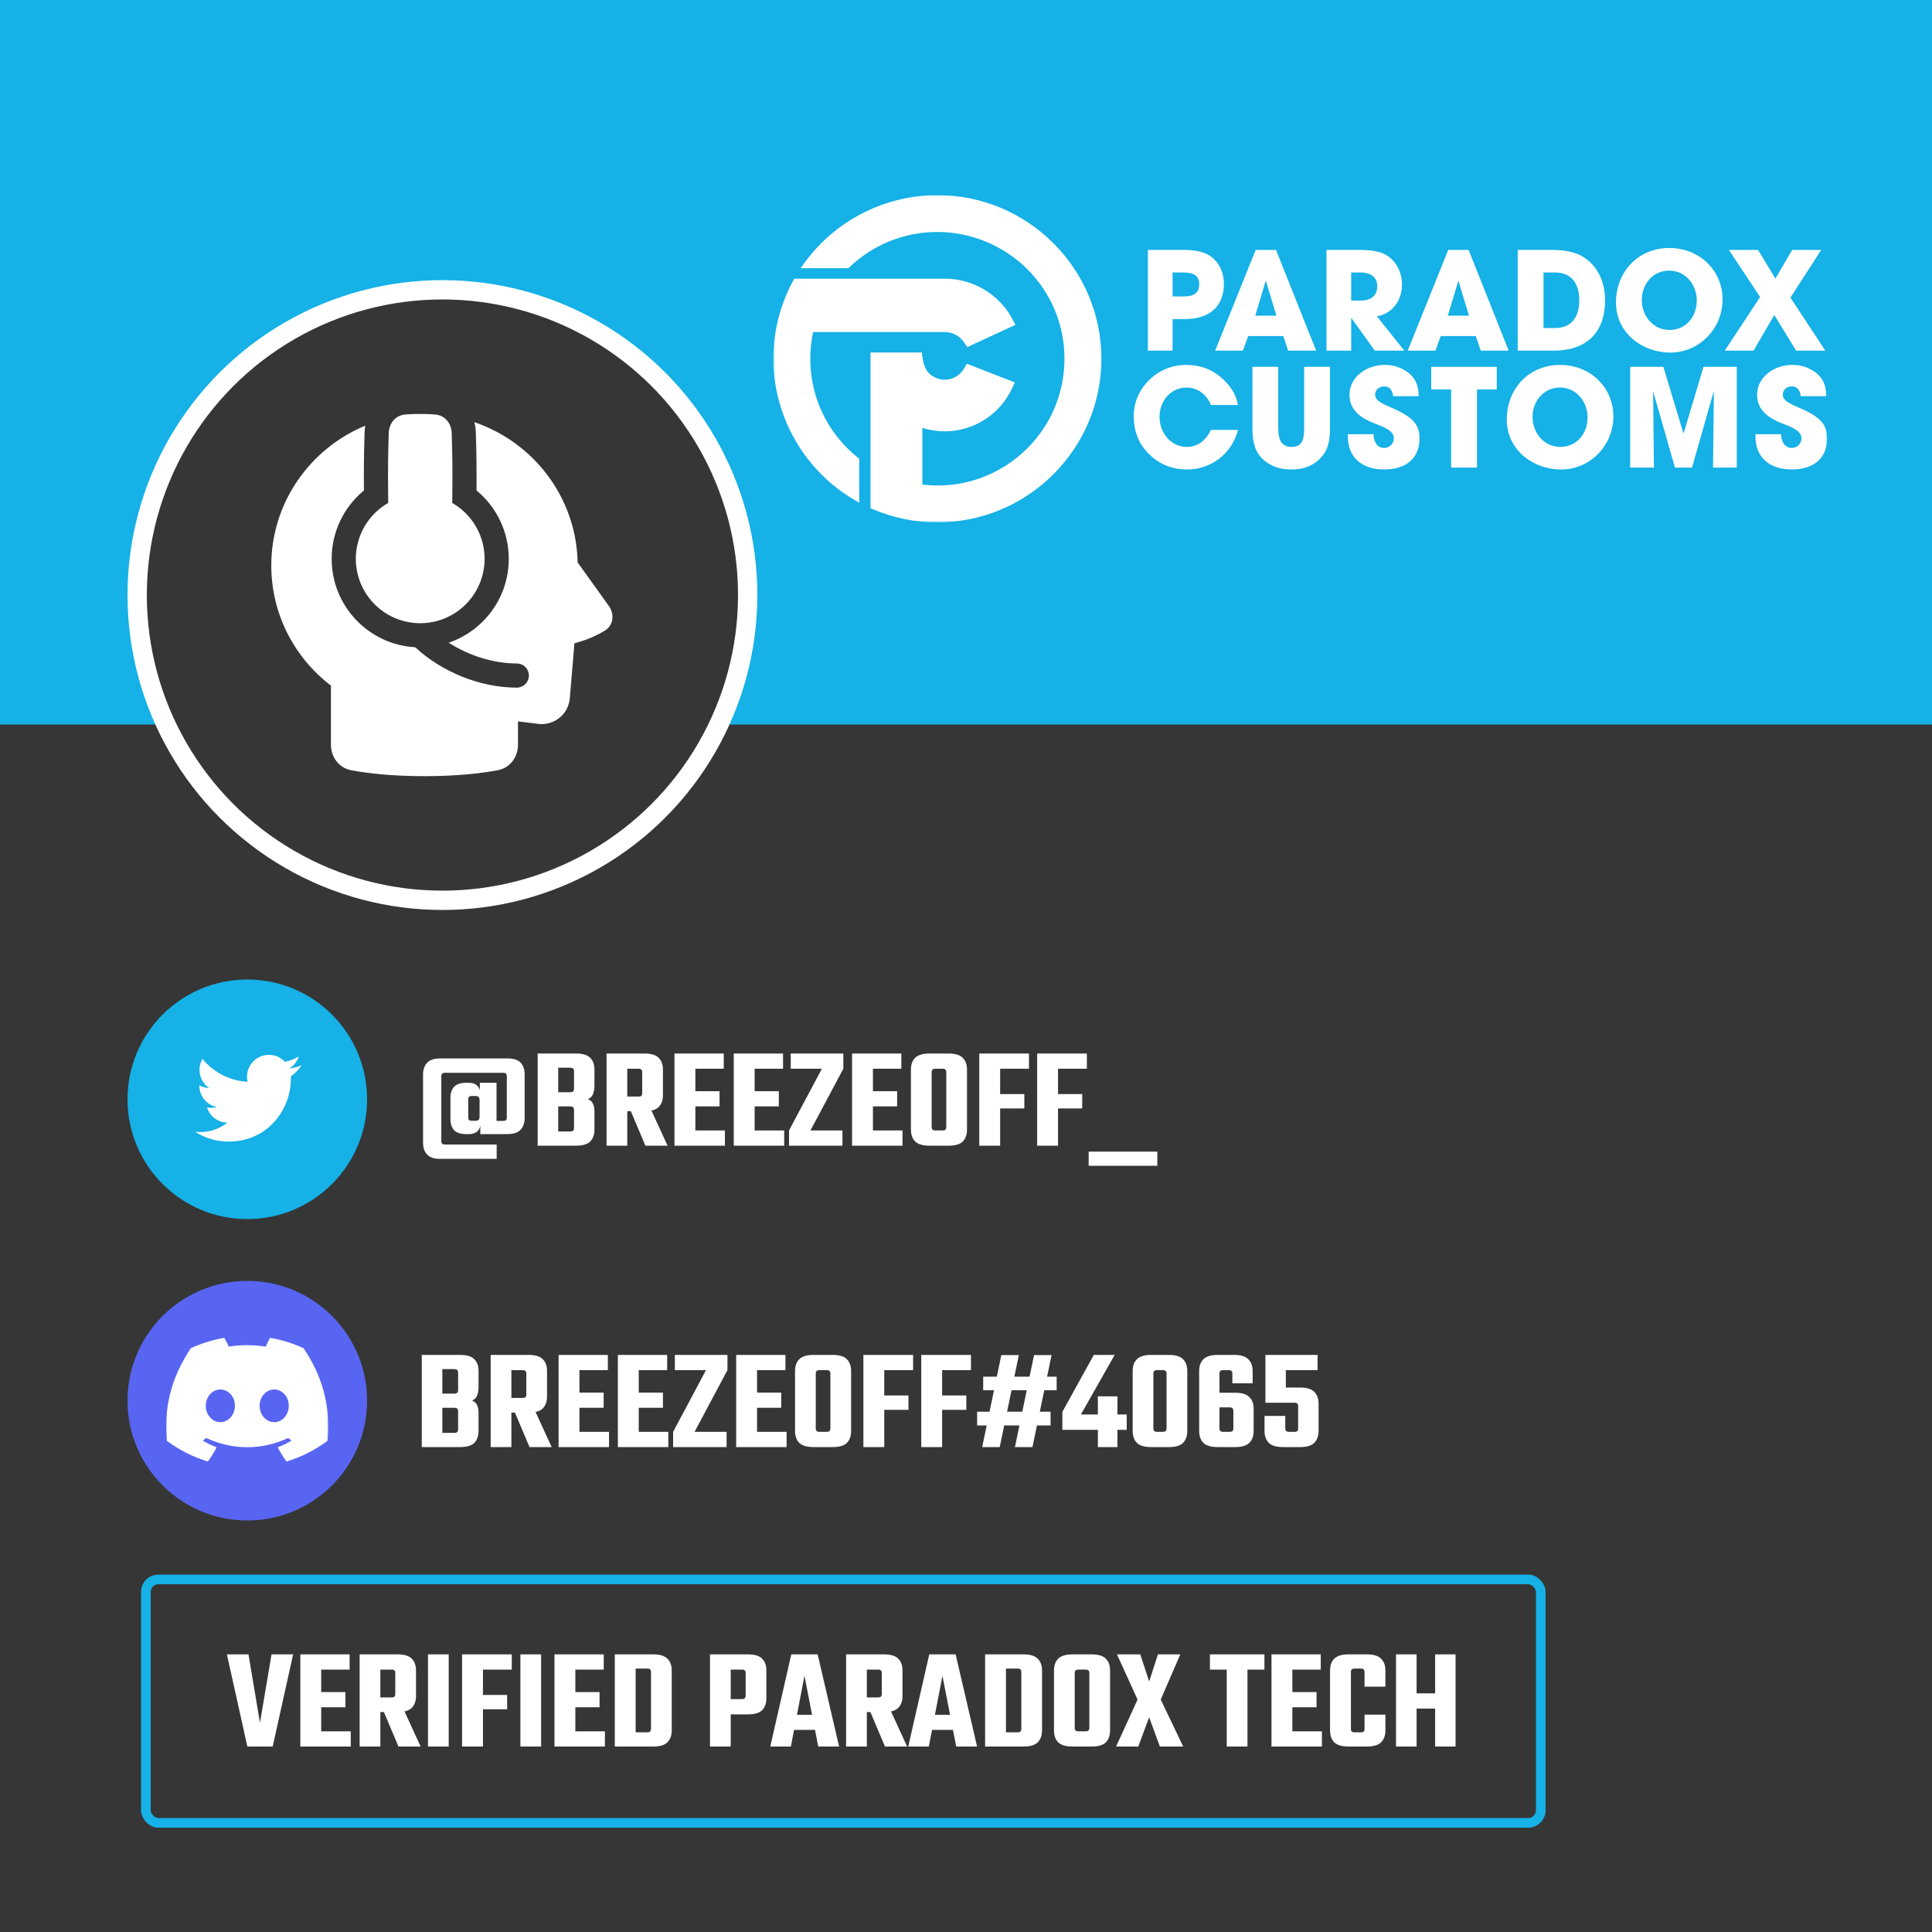 <?xml version="1.0"?>
<svg xmlns="http://www.w3.org/2000/svg" width="1000" height="1000" viewBox="0 0 1000 1000" fill="none">
<rect width="1000" height="1000" fill="#363636"/>
<rect width="1000" height="375" fill="#15B1E7"/>
<mask id="mask0_242_49" style="mask-type:luminance" maskUnits="userSpaceOnUse" x="400" y="101" width="546" height="170">
<path d="M945.72 101H400.28V270.37H945.72V101Z" fill="white"/>
</mask>
<g mask="url(#mask0_242_49)">
<path d="M444.741 237.449V260.21L442.437 258.864C416.431 243.721 400.28 215.679 400.28 185.685C400.28 171.534 403.847 157.533 410.601 145.192L411.113 144.256H489.013C498.844 144.256 508.281 147.868 515.579 154.432C518.996 157.501 521.821 161.09 523.975 165.096L525.6 168.119L500.628 179.68L499.097 177.327C498.529 176.453 497.842 175.65 497.053 174.95C494.844 172.967 491.996 171.873 489.021 171.873H420.858C419.895 176.39 419.406 181.034 419.406 185.693C419.406 203.22 426.247 219.693 438.674 232.089C440.481 233.891 442.43 235.623 444.465 237.228L444.749 237.456L444.741 237.449ZM485.179 101C458.076 101 432.378 114.081 416.439 135.992L414.372 138.833H439.132L439.652 138.337C451.945 126.555 468.12 120.07 485.186 120.07C502.253 120.07 519.272 126.894 531.699 139.289C544.126 151.685 550.967 168.166 550.967 185.685C550.967 203.205 544.126 219.685 531.699 232.081C517.449 246.295 497.669 253.229 477.407 250.836V221.487C481.131 222.652 485.021 223.25 488.974 223.25C499.87 223.25 510.293 218.607 517.568 210.508C520.116 207.675 522.215 204.487 523.817 201.048L525.261 197.931L500.422 188.267L499.034 190.683C498.631 191.383 498.142 192.052 497.598 192.666C495.373 195.145 492.303 196.515 488.974 196.515C485.881 196.515 482.977 195.319 480.792 193.131C478.851 191.202 477.817 187.7 477.517 185.292L477.162 182.458H450.588V241.887H450.58V263.043L451.661 263.507C462.273 268.064 473.556 270.37 485.179 270.37C531.991 270.37 570.077 232.38 570.077 185.685C570.077 138.99 531.991 101 485.179 101Z" fill="white"/>
<path d="M594.134 181.498V129.349H611.792C617.37 129.278 621.536 130.057 624.298 131.325C629.947 133.93 633.482 139.919 633.482 146.971C633.482 156.628 628.117 165.151 613.141 165.151H606.924V181.498H594.134ZM612.636 153.448C618.009 153.448 620.692 151.614 620.692 147.175C620.692 142.737 618.08 141.044 612.147 141.044H606.924V153.448H612.644H612.636Z" fill="white"/>
<path d="M666.755 181.498L664.214 173.958H646.059L643.305 181.498H628.961L649.941 129.357H660.466L681.233 181.498H666.755ZM655.306 145.625L655.093 145.554L649.72 163.381H660.672L655.306 145.625Z" fill="white"/>
<path d="M711.603 181.498L699.523 164.656H699.381V181.498H686.591V129.349H703.689C709.125 129.349 713.299 130.057 716.053 131.254C721.702 133.788 725.663 139.919 725.663 147.317C725.663 155.557 720.716 162.326 712.668 163.735L726.87 181.49H711.611L711.603 181.498ZM704.328 155.565C709.622 155.565 712.873 153.102 712.873 148.096C712.873 143.587 709.48 141.052 704.462 141.052H699.373V155.565H704.32H704.328Z" fill="white"/>
<path d="M766.424 181.498L763.883 173.958H745.728L742.974 181.498H728.63L749.61 129.357H760.135L780.902 181.498H766.424ZM754.975 145.625L754.762 145.554L749.389 163.381H760.34L754.975 145.625Z" fill="white"/>
<path d="M785.566 181.498V129.349H803.366C809.867 129.349 815.02 130.475 818.696 132.521C826.113 136.747 830.776 144.783 830.776 155.424C830.776 172.62 820.606 181.498 804.281 181.498H785.558H785.566ZM804.92 169.795C812.621 169.795 817.426 165.002 817.426 155.487C817.426 145.971 812.692 141.044 804.991 141.044H798.916V169.795H804.92Z" fill="white"/>
<path d="M836.426 156.62C836.426 140.486 848.08 128.365 863.978 128.365C879.877 128.365 891.602 140.131 891.602 155.069C891.602 170.007 879.593 182.482 864.617 182.482C849.642 182.482 836.434 172.054 836.434 156.62H836.426ZM878.244 155.494C878.244 147.317 872.381 140.061 863.978 140.061C855.575 140.061 849.776 147.034 849.776 155.282C849.776 163.53 855.638 170.787 864.183 170.787C872.728 170.787 878.244 163.813 878.244 155.494Z" fill="white"/>
<path d="M929.671 181.498L918.373 163.034L907.634 181.498H892.729L911.027 153.732L894.852 129.349H909.97L918.941 144.216L927.628 129.349H942.674L926.705 154.015L944.789 181.498H929.671Z" fill="white"/>
<path d="M626.807 209.674C624.55 203.968 619.603 200.584 614.159 200.584C605.819 200.584 600.17 207.699 600.17 215.805C600.17 223.912 605.961 231.31 614.23 231.31C619.524 231.31 624.045 228.351 626.807 222.503H640.796C637.545 235.048 626.736 243.005 614.372 243.005C607.097 243.005 600.241 240.471 594.875 235.182C589.226 229.688 586.819 223.062 586.819 215.168C586.819 201.355 598.757 188.881 613.733 188.881C620.936 188.881 626.728 190.856 631.959 195.295C636.906 199.521 639.873 204.314 640.788 209.666H626.799L626.807 209.674Z" fill="white"/>
<path d="M675.04 189.872H688.39V221.794C688.39 227.217 687.538 231.31 685.779 234.127C682.315 239.692 676.452 243.005 668.538 243.005C664.159 243.005 660.412 242.163 657.374 240.4C651.227 236.803 648.261 231.947 648.261 221.865V189.872H661.611V221.653C661.611 228.138 663.662 231.31 668.389 231.31C673.115 231.31 675.032 229.051 675.032 221.724V189.872H675.04Z" fill="white"/>
<path d="M721.111 205.094C720.543 201.355 718.988 200.017 716.377 200.017C713.907 200.017 711.785 201.78 711.785 204.102C711.785 207.203 714.609 208.612 720.33 211.075C731.841 216.01 734.745 220.165 734.745 226.997C734.745 237.071 727.825 242.989 716.519 242.989C705.212 242.989 697.653 237.071 697.653 225.863V224.738H710.932C711.004 229.035 713.118 231.853 716.44 231.853C719.193 231.853 721.458 229.665 721.458 226.847C721.458 222.692 715.667 220.858 710.932 218.953C702.387 215.498 698.498 210.988 698.498 204.228C698.498 195.35 707.114 188.865 716.724 188.865C720.188 188.865 723.225 189.636 725.979 191.053C731.557 193.941 734.24 198.097 734.311 205.078H721.103L721.111 205.094Z" fill="white"/>
<path d="M751.117 242.021V201.575H740.805V189.88H774.717V201.575H764.475V242.021H751.125H751.117Z" fill="white"/>
<path d="M779.9 217.143C779.9 201.009 791.554 188.888 807.453 188.888C823.352 188.888 835.076 200.655 835.076 215.593C835.076 230.531 823.068 243.005 808.092 243.005C793.116 243.005 779.908 232.577 779.908 217.143H779.9ZM821.718 216.018C821.718 207.84 815.856 200.584 807.453 200.584C799.05 200.584 793.251 207.557 793.251 215.805C793.251 224.053 799.113 231.31 807.658 231.31C816.203 231.31 821.718 224.337 821.718 216.018Z" fill="white"/>
<path d="M886.662 242.021L887.088 202.984L886.946 202.843L875.782 242.021H866.953L855.646 202.488L856.072 242.021H843.779V189.88H860.948L871.332 224.195H871.474L881.715 189.88H898.955V242.021H886.662Z" fill="white"/>
<path d="M932.085 205.094C931.517 201.355 929.963 200.017 927.351 200.017C924.882 200.017 922.759 201.78 922.759 204.102C922.759 207.203 925.584 208.612 931.304 211.075C942.816 216.01 945.72 220.165 945.72 226.997C945.72 237.071 938.8 242.989 927.493 242.989C916.187 242.989 908.628 237.071 908.628 225.863V224.738H921.907C921.978 229.035 924.093 231.853 927.414 231.853C930.168 231.853 932.433 229.665 932.433 226.847C932.433 222.692 926.641 220.858 921.907 218.953C913.362 215.498 909.472 210.988 909.472 204.228C909.472 195.35 918.088 188.865 927.698 188.865C931.162 188.865 934.2 189.636 936.954 191.053C942.532 193.941 945.215 198.097 945.294 205.078H932.085V205.094Z" fill="white"/>
</g>
<circle cx="229" cy="308" r="158" fill="#363636" stroke="white" stroke-width="10"/>
<g clip-path="url(#clip0_242_49)">
<path fill-rule="evenodd" clip-rule="evenodd" d="M184.167 289.25C184.166 283.379 185.715 277.612 188.659 272.532C191.602 267.452 195.835 263.239 200.929 260.321C200.871 256.657 200.839 252.411 200.834 247.583C200.834 236.954 201.017 229.229 201.209 224.062C201.388 219.062 204.767 214.95 209.75 214.542C211.875 214.371 214.45 214.25 217.5 214.25C220.55 214.25 223.125 214.371 225.25 214.542C230.234 214.95 233.613 219.062 233.792 224.062C233.984 229.229 234.167 236.954 234.167 247.583C234.164 252.411 234.132 256.657 234.071 260.321C239.152 263.232 243.376 267.43 246.319 272.492C249.262 277.555 250.819 283.303 250.834 289.159C250.848 295.015 249.32 300.771 246.404 305.848C243.487 310.926 239.284 315.145 234.218 318.082C229.152 321.018 223.401 322.569 217.546 322.577C211.69 322.585 205.936 321.05 200.862 318.127C195.788 315.204 191.573 310.996 188.643 305.927C185.712 300.858 184.168 295.106 184.167 289.25ZM246.646 253.875C246.66 251.903 246.667 249.806 246.667 247.583C246.667 236.812 246.484 228.933 246.288 223.604C246.223 221.881 245.967 220.171 245.525 218.504C276.142 228.937 298.288 257.4 298.98 291.1L315.146 313.642C318.034 317.671 317.73 323.558 313.042 326.429C309.488 328.596 304.296 331.125 297.33 332.971L294.93 361.429C294.765 363.385 294.207 365.288 293.289 367.023C292.372 368.758 291.113 370.291 289.589 371.528C288.065 372.765 286.307 373.682 284.42 374.223C282.534 374.765 280.557 374.92 278.609 374.679L268.109 373.379V385.533C268.109 391.813 264.021 397.492 257.613 398.679C249.9 400.117 237.263 401.75 219.704 401.75C202.146 401.75 189.513 400.117 181.796 398.679C175.392 397.487 171.296 391.813 171.296 385.533V354.875C152.529 340.533 140.417 318.029 140.417 292.721C140.417 260.121 160.5 232.179 189.071 220.325C188.877 221.408 188.757 222.501 188.713 223.604C188.517 228.933 188.334 236.812 188.334 247.583C188.334 249.806 188.341 251.903 188.354 253.875C183.131 258.171 178.925 263.572 176.04 269.689C173.154 275.806 171.661 282.487 171.667 289.25C171.667 313.692 190.8 333.667 214.905 335.012C228.521 347.654 248.334 355.917 267.5 355.917C269.158 355.917 270.748 355.258 271.92 354.086C273.092 352.914 273.75 351.324 273.75 349.667C273.75 348.009 273.092 346.419 271.92 345.247C270.748 344.075 269.158 343.417 267.5 343.417C255.325 343.417 242.63 339.321 232.242 332.662C250.325 326.525 263.334 309.404 263.334 289.25C263.34 282.487 261.846 275.806 258.961 269.689C256.075 263.572 251.87 258.171 246.646 253.875Z" fill="white"/>
</g>
<g clip-path="url(#clip1_242_49)">
<circle cx="128" cy="569" r="62" fill="#15B1E7"/>
<path d="M156.161 551.318C154.093 552.232 151.9 552.833 149.655 553.1C152.019 551.683 153.788 549.456 154.633 546.833C152.412 548.155 149.977 549.081 147.442 549.582C145.738 547.758 143.478 546.549 141.015 546.142C138.552 545.734 136.024 546.152 133.823 547.33C131.622 548.508 129.872 550.38 128.845 552.656C127.817 554.931 127.571 557.482 128.143 559.912C123.639 559.687 119.232 558.517 115.209 556.478C111.187 554.439 107.638 551.577 104.794 548.077C103.788 549.806 103.259 551.771 103.261 553.772C103.261 557.699 105.263 561.169 108.299 563.2C106.501 563.14 104.743 562.654 103.169 561.783V561.922C103.169 564.537 104.074 567.073 105.73 569.098C107.386 571.123 109.692 572.512 112.256 573.031C110.587 573.484 108.836 573.551 107.137 573.226C107.86 575.478 109.269 577.447 111.167 578.858C113.065 580.269 115.357 581.05 117.721 581.094C115.371 582.939 112.68 584.302 109.803 585.107C106.925 585.912 103.918 586.142 100.951 585.785C106.129 589.114 112.156 590.882 118.312 590.876C139.15 590.876 150.541 573.616 150.541 558.647C150.541 558.158 150.53 557.669 150.508 557.182C152.725 555.579 154.638 553.595 156.158 551.321" fill="white"/>
</g>
<path d="M233.15 568.175C233.15 565.775 233.775 563.9 235.025 562.55C236.325 561.15 238.4 560.45 241.25 560.45H242.75C244.3 560.45 245.525 560.8 246.425 561.5C247.375 562.15 248.025 563.075 248.375 564.275V560.45H257V580.175H260.3C261.05 580.175 261.575 580.05 261.875 579.8C262.175 579.5 262.325 579 262.325 578.3V557.15C262.325 556.45 262.175 555.975 261.875 555.725C261.575 555.425 261.05 555.275 260.3 555.275H230.45C229.7 555.275 229.175 555.425 228.875 555.725C228.575 555.975 228.425 556.45 228.425 557.15V590.6C228.425 591.25 228.575 591.725 228.875 592.025C229.175 592.275 229.7 592.4 230.45 592.4H257.075V599.825H227.75C224.7 599.825 222.475 599.075 221.075 597.575C219.675 596.125 218.975 594.125 218.975 591.575V556.175C218.975 553.575 219.675 551.55 221.075 550.1C222.475 548.6 224.7 547.85 227.75 547.85H262.85C265.95 547.85 268.175 548.6 269.525 550.1C270.875 551.55 271.55 553.575 271.55 556.175V578.675C271.55 581.225 270.85 583.25 269.45 584.75C268.05 586.25 265.825 587 262.775 587H248.6V582.65C248.35 584.05 247.725 585.125 246.725 585.875C245.725 586.625 244.4 587 242.75 587H241.25C238.4 587 236.325 586.325 235.025 584.975C233.775 583.575 233.15 581.675 233.15 579.275V568.175ZM242.375 569.075V578.375C242.375 579.025 242.5 579.475 242.75 579.725C243.05 579.975 243.525 580.1 244.175 580.1H246.2C246.9 580.1 247.4 579.95 247.7 579.65C248.05 579.3 248.225 578.725 248.225 577.925V569.525C248.225 568.725 248.05 568.15 247.7 567.8C247.4 567.45 246.9 567.275 246.2 567.275H244.175C243.525 567.275 243.05 567.4 242.75 567.65C242.5 567.9 242.375 568.375 242.375 569.075ZM278.285 545.3H298.16C301.61 545.3 304.06 546.05 305.51 547.55C306.96 549 307.685 551.025 307.685 553.625V561.95C307.685 563.6 307.435 565.05 306.935 566.3C306.485 567.5 305.61 568.375 304.31 568.925C305.61 569.425 306.485 570.225 306.935 571.325C307.435 572.375 307.685 573.725 307.685 575.375V584.675C307.685 587.275 306.96 589.325 305.51 590.825C304.06 592.275 301.61 593 298.16 593H278.285V545.3ZM297.11 583.775V574.55C297.11 573.85 296.96 573.375 296.66 573.125C296.36 572.825 295.835 572.675 295.085 572.675H288.935V585.65H295.085C295.835 585.65 296.36 585.5 296.66 585.2C296.96 584.9 297.11 584.425 297.11 583.775ZM297.11 563.45V554.525C297.11 553.825 296.96 553.35 296.66 553.1C296.36 552.8 295.835 552.65 295.085 552.65H288.935V565.325H295.085C295.835 565.325 296.36 565.175 296.66 564.875C296.96 564.575 297.11 564.1 297.11 563.45ZM332.404 565.775V555.05C332.404 554.35 332.254 553.875 331.954 553.625C331.704 553.325 331.204 553.175 330.454 553.175H317.029V545.3H333.679C337.079 545.3 339.504 546.05 340.954 547.55C342.404 549 343.129 551.025 343.129 553.625V566.9C343.129 569.45 342.404 571.475 340.954 572.975C339.504 574.425 337.079 575.15 333.679 575.15H317.929V567.575H330.454C331.204 567.575 331.704 567.45 331.954 567.2C332.254 566.9 332.404 566.425 332.404 565.775ZM313.954 545.3H324.679V593H313.954V545.3ZM324.754 570.95H335.404L345.529 593H334.054L324.754 570.95ZM349.111 545.3H359.911V593H349.111V545.3ZM372.436 564.8V572.675H354.061V564.8H372.436ZM374.611 545.3V553.175H353.386V545.3H374.611ZM375.211 585.125V593H353.386V585.125H375.211ZM379.799 545.3H390.599V593H379.799V545.3ZM403.124 564.8V572.675H384.749V564.8H403.124ZM405.299 545.3V553.175H384.074V545.3H405.299ZM405.899 585.125V593H384.074V585.125H405.899ZM436.513 545.3V553.175H409.288V545.3H436.513ZM425.413 553.175H436.513L419.488 585.125H408.388L425.413 553.175ZM436.063 585.125V593H408.388V585.125H436.063ZM441.029 545.3H451.829V593H441.029V545.3ZM464.354 564.8V572.675H445.979V564.8H464.354ZM466.529 545.3V553.175H445.304V545.3H466.529ZM467.129 585.125V593H445.304V585.125H467.129ZM489.793 570.2V555.05C489.793 554.35 489.643 553.875 489.343 553.625C489.093 553.325 488.593 553.175 487.843 553.175H485.293V545.3H491.068C494.468 545.3 496.893 546.05 498.343 547.55C499.793 549 500.518 551.025 500.518 553.625V570.2H489.793ZM489.793 583.25V568.4H500.518V584.675C500.518 587.275 499.793 589.325 498.343 590.825C496.893 592.275 494.468 593 491.068 593H485.143V585.125H487.843C488.593 585.125 489.093 584.975 489.343 584.675C489.643 584.375 489.793 583.9 489.793 583.25ZM482.218 555.05V570.2H471.493V553.625C471.493 551.025 472.218 549 473.668 547.55C475.168 546.05 477.618 545.3 481.018 545.3H486.718V553.175H484.243C483.493 553.175 482.968 553.325 482.668 553.625C482.368 553.875 482.218 554.35 482.218 555.05ZM482.218 568.175V583.25C482.218 583.9 482.368 584.375 482.668 584.675C482.968 584.975 483.493 585.125 484.243 585.125H486.643V593H481.018C477.618 593 475.168 592.275 473.668 590.825C472.218 589.325 471.493 587.275 471.493 584.675V568.175H482.218ZM506.874 545.3H517.674V593H506.874V545.3ZM530.199 566.3V573.725H511.899V566.3H530.199ZM532.599 545.3V553.175H511.149V545.3H532.599ZM536.83 545.3H547.63V593H536.83V545.3ZM560.155 566.3V573.725H541.855V566.3H560.155ZM562.555 545.3V553.175H541.105V545.3H562.555ZM563.486 603.425V596.075H599.036V603.425H563.486Z" fill="white"/>
<g clip-path="url(#clip2_242_49)">
<circle cx="128" cy="725" r="62" fill="#5865F2"/>
<mask id="mask1_242_49" style="mask-type:luminance" maskUnits="userSpaceOnUse" x="86" y="692" width="84" height="65">
<path d="M86 692H169.909V757H86V692Z" fill="white"/>
</mask>
<g mask="url(#mask1_242_49)">
<path d="M157.032 697.788C151.592 695.292 145.851 693.511 139.953 692.491C139.899 692.481 139.844 692.488 139.795 692.512C139.745 692.535 139.705 692.573 139.678 692.621C138.941 693.932 138.124 695.644 137.552 696.989C131.102 696.023 124.686 696.023 118.369 696.989C117.797 695.614 116.95 693.932 116.209 692.621C116.182 692.574 116.141 692.536 116.092 692.513C116.043 692.49 115.988 692.482 115.934 692.491C110.036 693.509 104.294 695.289 98.855 697.788C98.809 697.809 98.769 697.842 98.743 697.885C87.865 714.136 84.885 729.988 86.347 745.644C86.356 745.721 86.395 745.792 86.456 745.84C93.632 751.111 100.585 754.311 107.408 756.432C107.461 756.448 107.518 756.447 107.57 756.43C107.623 756.412 107.669 756.379 107.702 756.335C109.316 754.131 110.755 751.807 111.989 749.363C112.006 749.33 112.016 749.293 112.017 749.256C112.019 749.218 112.013 749.181 111.999 749.146C111.985 749.111 111.964 749.079 111.937 749.053C111.911 749.027 111.879 749.007 111.843 748.994C109.561 748.128 107.388 747.073 105.298 745.874C105.26 745.852 105.228 745.82 105.205 745.782C105.182 745.745 105.168 745.702 105.166 745.658C105.163 745.614 105.171 745.57 105.19 745.53C105.208 745.489 105.236 745.454 105.272 745.428C105.712 745.098 106.146 744.758 106.571 744.409C106.609 744.378 106.654 744.359 106.702 744.352C106.749 744.346 106.798 744.352 106.842 744.372C120.575 750.642 135.441 750.642 149.012 744.372C149.056 744.351 149.105 744.343 149.154 744.349C149.202 744.355 149.248 744.375 149.286 744.406C149.712 744.757 150.147 745.098 150.589 745.428C150.625 745.454 150.653 745.489 150.672 745.529C150.69 745.569 150.699 745.613 150.697 745.657C150.694 745.701 150.681 745.744 150.659 745.782C150.636 745.82 150.604 745.851 150.566 745.874C148.475 747.095 146.284 748.138 144.018 748.99C143.983 749.004 143.951 749.025 143.924 749.051C143.898 749.078 143.877 749.11 143.864 749.145C143.85 749.18 143.844 749.218 143.846 749.256C143.848 749.293 143.858 749.33 143.875 749.363C145.131 751.788 146.562 754.117 148.158 756.332C148.191 756.377 148.237 756.411 148.29 756.429C148.342 756.447 148.399 756.448 148.453 756.432C155.309 754.311 162.261 751.111 169.438 745.84C169.469 745.818 169.495 745.789 169.513 745.756C169.532 745.722 169.544 745.686 169.547 745.647C171.297 727.548 166.617 711.826 157.141 697.888C157.118 697.843 157.079 697.807 157.032 697.788ZM114.04 736.112C109.905 736.112 106.498 732.316 106.498 727.654C106.498 722.993 109.839 719.197 114.04 719.197C118.273 719.197 121.646 723.026 121.58 727.654C121.58 732.316 118.24 736.112 114.04 736.112ZM141.921 736.112C137.786 736.112 134.38 732.316 134.38 727.654C134.38 722.993 137.72 719.197 141.921 719.197C146.154 719.197 149.528 723.026 149.462 727.654C149.462 732.316 146.154 736.112 141.921 736.112Z" fill="white"/>
</g>
</g>
<path d="M218.3 701.3H238.175C241.625 701.3 244.075 702.05 245.525 703.55C246.975 705 247.7 707.025 247.7 709.625V717.95C247.7 719.6 247.45 721.05 246.95 722.3C246.5 723.5 245.625 724.375 244.325 724.925C245.625 725.425 246.5 726.225 246.95 727.325C247.45 728.375 247.7 729.725 247.7 731.375V740.675C247.7 743.275 246.975 745.325 245.525 746.825C244.075 748.275 241.625 749 238.175 749H218.3V701.3ZM237.125 739.775V730.55C237.125 729.85 236.975 729.375 236.675 729.125C236.375 728.825 235.85 728.675 235.1 728.675H228.95V741.65H235.1C235.85 741.65 236.375 741.5 236.675 741.2C236.975 740.9 237.125 740.425 237.125 739.775ZM237.125 719.45V710.525C237.125 709.825 236.975 709.35 236.675 709.1C236.375 708.8 235.85 708.65 235.1 708.65H228.95V721.325H235.1C235.85 721.325 236.375 721.175 236.675 720.875C236.975 720.575 237.125 720.1 237.125 719.45ZM272.419 721.775V711.05C272.419 710.35 272.269 709.875 271.969 709.625C271.719 709.325 271.219 709.175 270.469 709.175H257.044V701.3H273.694C277.094 701.3 279.519 702.05 280.969 703.55C282.419 705 283.144 707.025 283.144 709.625V722.9C283.144 725.45 282.419 727.475 280.969 728.975C279.519 730.425 277.094 731.15 273.694 731.15H257.944V723.575H270.469C271.219 723.575 271.719 723.45 271.969 723.2C272.269 722.9 272.419 722.425 272.419 721.775ZM253.969 701.3H264.694V749H253.969V701.3ZM264.769 726.95H275.419L285.544 749H274.069L264.769 726.95ZM289.125 701.3H299.925V749H289.125V701.3ZM312.45 720.8V728.675H294.075V720.8H312.45ZM314.625 701.3V709.175H293.4V701.3H314.625ZM315.225 741.125V749H293.4V741.125H315.225ZM319.814 701.3H330.614V749H319.814V701.3ZM343.139 720.8V728.675H324.764V720.8H343.139ZM345.314 701.3V709.175H324.089V701.3H345.314ZM345.914 741.125V749H324.089V741.125H345.914ZM376.527 701.3V709.175H349.302V701.3H376.527ZM365.427 709.175H376.527L359.502 741.125H348.402L365.427 709.175ZM376.077 741.125V749H348.402V741.125H376.077ZM381.044 701.3H391.844V749H381.044V701.3ZM404.369 720.8V728.675H385.994V720.8H404.369ZM406.544 701.3V709.175H385.319V701.3H406.544ZM407.144 741.125V749H385.319V741.125H407.144ZM429.808 726.2V711.05C429.808 710.35 429.658 709.875 429.358 709.625C429.108 709.325 428.608 709.175 427.858 709.175H425.308V701.3H431.083C434.483 701.3 436.908 702.05 438.358 703.55C439.808 705 440.533 707.025 440.533 709.625V726.2H429.808ZM429.808 739.25V724.4H440.533V740.675C440.533 743.275 439.808 745.325 438.358 746.825C436.908 748.275 434.483 749 431.083 749H425.158V741.125H427.858C428.608 741.125 429.108 740.975 429.358 740.675C429.658 740.375 429.808 739.9 429.808 739.25ZM422.233 711.05V726.2H411.508V709.625C411.508 707.025 412.233 705 413.683 703.55C415.183 702.05 417.633 701.3 421.033 701.3H426.733V709.175H424.258C423.508 709.175 422.983 709.325 422.683 709.625C422.383 709.875 422.233 710.35 422.233 711.05ZM422.233 724.175V739.25C422.233 739.9 422.383 740.375 422.683 740.675C422.983 740.975 423.508 741.125 424.258 741.125H426.658V749H421.033C417.633 749 415.183 748.275 413.683 746.825C412.233 745.325 411.508 743.275 411.508 740.675V724.175H422.233ZM446.889 701.3H457.689V749H446.889V701.3ZM470.214 722.3V729.725H451.914V722.3H470.214ZM472.614 701.3V709.175H451.164V701.3H472.614ZM476.845 701.3H487.645V749H476.845V701.3ZM500.17 722.3V729.725H481.87V722.3H500.17ZM502.57 701.3V709.175H481.12V701.3H502.57ZM518.276 701.375H527.351L517.451 749H508.376L518.276 701.375ZM546.926 712.55V719.6H508.901V712.55H546.926ZM534.401 749H525.326L535.226 701.375H544.301L534.401 749ZM505.751 737.825V730.7H543.776V737.825H505.751ZM553.029 740.075V732.125H583.179V740.075H553.029ZM549.879 740.075V730.775L566.154 701.3H576.954L554.979 740.075H549.879ZM568.254 722.75H578.379V749H568.254V722.75ZM614.538 709.625V740.675C614.538 743.275 613.813 745.325 612.363 746.825C610.913 748.275 608.488 749 605.088 749H595.788C592.388 749 589.938 748.275 588.438 746.825C586.988 745.325 586.263 743.275 586.263 740.675V709.625C586.263 707.025 586.988 705 588.438 703.55C589.938 702.05 592.388 701.3 595.788 701.3H605.088C608.488 701.3 610.913 702.05 612.363 703.55C613.813 705 614.538 707.025 614.538 709.625ZM603.813 739.25V711.05C603.813 710.35 603.663 709.875 603.363 709.625C603.063 709.325 602.538 709.175 601.788 709.175H599.013C598.263 709.175 597.738 709.325 597.438 709.625C597.138 709.875 596.988 710.35 596.988 711.05V739.25C596.988 739.9 597.138 740.375 597.438 740.675C597.738 740.975 598.263 741.125 599.013 741.125H601.788C602.538 741.125 603.063 740.975 603.363 740.675C603.663 740.375 603.813 739.9 603.813 739.25ZM638.387 739.25V730.325C638.387 729.625 638.237 729.15 637.937 728.9C637.687 728.6 637.162 728.45 636.362 728.45H628.337V720.875H639.362C642.762 720.875 645.187 721.625 646.637 723.125C648.137 724.575 648.887 726.575 648.887 729.125V740.675C648.887 743.275 648.137 745.325 646.637 746.825C645.187 748.275 642.762 749 639.362 749H634.412V741.125H636.362C637.162 741.125 637.687 740.975 637.937 740.675C638.237 740.375 638.387 739.9 638.387 739.25ZM631.187 711.05V739.25C631.187 739.9 631.337 740.375 631.637 740.675C631.937 740.975 632.437 741.125 633.137 741.125H635.087V749H630.212C626.812 749 624.362 748.275 622.862 746.825C621.412 745.325 620.687 743.275 620.687 740.675V709.625C620.687 707.025 621.412 705 622.862 703.55C624.362 702.05 626.812 701.3 630.212 701.3H635.087V709.175H633.137C632.437 709.175 631.937 709.325 631.637 709.625C631.337 709.875 631.187 710.35 631.187 711.05ZM637.862 716V711.05C637.862 710.35 637.712 709.875 637.412 709.625C637.162 709.325 636.637 709.175 635.837 709.175H634.037V701.3H638.837C642.237 701.3 644.662 702.05 646.112 703.55C647.612 705 648.362 707.025 648.362 709.625V716H637.862ZM665.248 732.875V739.25C665.248 739.9 665.398 740.375 665.698 740.675C665.998 740.975 666.523 741.125 667.273 741.125H669.898C670.648 741.125 671.173 740.975 671.473 740.675C671.773 740.375 671.923 739.9 671.923 739.25V727.925C671.923 727.225 671.773 726.75 671.473 726.5C671.173 726.2 670.648 726.05 669.898 726.05H661.348V718.175H672.973C676.373 718.175 678.798 718.925 680.248 720.425C681.748 721.875 682.498 723.9 682.498 726.5V740.675C682.498 743.275 681.748 745.325 680.248 746.825C678.798 748.275 676.373 749 672.973 749H664.048C660.648 749 658.198 748.275 656.698 746.825C655.248 745.325 654.523 743.275 654.523 740.675V732.875H665.248ZM665.548 726.05H654.973V701.3H681.973V709.175H665.548V726.05Z" fill="white"/>
<rect x="75.5" y="817.5" width="722" height="126" rx="6.5" stroke="#15B1E7" stroke-width="5"/>
<path d="M140.55 856.3H151.725L141.15 904H128.025L117.45 856.3H128.625L134.55 891.7L140.55 856.3ZM155.456 856.3H166.256V904H155.456V856.3ZM178.781 875.8V883.675H160.406V875.8H178.781ZM180.956 856.3V864.175H159.731V856.3H180.956ZM181.556 896.125V904H159.731V896.125H181.556ZM204.595 876.775V866.05C204.595 865.35 204.445 864.875 204.145 864.625C203.895 864.325 203.395 864.175 202.645 864.175H189.22V856.3H205.87C209.27 856.3 211.695 857.05 213.145 858.55C214.595 860 215.32 862.025 215.32 864.625V877.9C215.32 880.45 214.595 882.475 213.145 883.975C211.695 885.425 209.27 886.15 205.87 886.15H190.12V878.575H202.645C203.395 878.575 203.895 878.45 204.145 878.2C204.445 877.9 204.595 877.425 204.595 876.775ZM186.145 856.3H196.87V904H186.145V856.3ZM196.945 881.95H207.595L217.72 904H206.245L196.945 881.95ZM221.526 856.3H232.251V904H221.526V856.3ZM239.172 856.3H249.972V904H239.172V856.3ZM262.497 877.3V884.725H244.197V877.3H262.497ZM264.897 856.3V864.175H243.447V856.3H264.897ZM269.353 856.3H280.078V904H269.353V856.3ZM286.999 856.3H297.799V904H286.999V856.3ZM310.324 875.8V883.675H291.949V875.8H310.324ZM312.499 856.3V864.175H291.274V856.3H312.499ZM313.099 896.125V904H291.274V896.125H313.099ZM336.963 875.425V865.525C336.963 864.825 336.813 864.35 336.513 864.1C336.213 863.8 335.688 863.65 334.938 863.65H322.188V856.3H338.163C341.563 856.3 343.988 857.05 345.438 858.55C346.938 860 347.688 862.025 347.688 864.625V875.425H336.963ZM336.963 894.775V874.225H347.688V895.675C347.688 898.275 346.938 900.325 345.438 901.825C343.988 903.275 341.563 904 338.163 904H322.188V896.65H334.938C335.688 896.65 336.213 896.5 336.513 896.2C336.813 895.9 336.963 895.425 336.963 894.775ZM318.213 856.3H329.013V904H318.213V856.3ZM385.942 877.6V866.05C385.942 865.35 385.792 864.875 385.492 864.625C385.242 864.325 384.742 864.175 383.992 864.175H370.567V856.3H387.217C390.617 856.3 393.042 857.05 394.492 858.55C395.942 860 396.667 862.025 396.667 864.625V879.025C396.667 881.625 395.942 883.675 394.492 885.175C393.042 886.625 390.617 887.35 387.217 887.35H371.467V879.475H383.992C384.742 879.475 385.242 879.325 385.492 879.025C385.792 878.725 385.942 878.25 385.942 877.6ZM367.492 856.3H378.217V904H367.492V856.3ZM426.896 887.575V895.375H406.121V887.575H426.896ZM434.321 904H423.521L416.396 867.4L409.346 904H398.696L409.571 856.3H423.221L434.321 904ZM456.401 876.775V866.05C456.401 865.35 456.251 864.875 455.951 864.625C455.701 864.325 455.201 864.175 454.451 864.175H441.026V856.3H457.676C461.076 856.3 463.501 857.05 464.951 858.55C466.401 860 467.126 862.025 467.126 864.625V877.9C467.126 880.45 466.401 882.475 464.951 883.975C463.501 885.425 461.076 886.15 457.676 886.15H441.926V878.575H454.451C455.201 878.575 455.701 878.45 455.951 878.2C456.251 877.9 456.401 877.425 456.401 876.775ZM437.951 856.3H448.676V904H437.951V856.3ZM448.751 881.95H459.401L469.526 904H458.051L448.751 881.95ZM498.308 887.575V895.375H477.533V887.575H498.308ZM505.733 904H494.933L487.808 867.4L480.758 904H470.108L480.983 856.3H494.633L505.733 904ZM528.638 875.425V865.525C528.638 864.825 528.488 864.35 528.188 864.1C527.888 863.8 527.363 863.65 526.613 863.65H513.863V856.3H529.838C533.238 856.3 535.663 857.05 537.113 858.55C538.613 860 539.363 862.025 539.363 864.625V875.425H528.638ZM528.638 894.775V874.225H539.363V895.675C539.363 898.275 538.613 900.325 537.113 901.825C535.663 903.275 533.238 904 529.838 904H513.863V896.65H526.613C527.363 896.65 527.888 896.5 528.188 896.2C528.488 895.9 528.638 895.425 528.638 894.775ZM509.888 856.3H520.688V904H509.888V856.3ZM563.839 881.2V866.05C563.839 865.35 563.689 864.875 563.389 864.625C563.139 864.325 562.639 864.175 561.889 864.175H559.339V856.3H565.114C568.514 856.3 570.939 857.05 572.389 858.55C573.839 860 574.564 862.025 574.564 864.625V881.2H563.839ZM563.839 894.25V879.4H574.564V895.675C574.564 898.275 573.839 900.325 572.389 901.825C570.939 903.275 568.514 904 565.114 904H559.189V896.125H561.889C562.639 896.125 563.139 895.975 563.389 895.675C563.689 895.375 563.839 894.9 563.839 894.25ZM556.264 866.05V881.2H545.539V864.625C545.539 862.025 546.264 860 547.714 858.55C549.214 857.05 551.664 856.3 555.064 856.3H560.764V864.175H558.289C557.539 864.175 557.014 864.325 556.714 864.625C556.414 864.875 556.264 865.35 556.264 866.05ZM556.264 879.175V894.25C556.264 894.9 556.414 895.375 556.714 895.675C557.014 895.975 557.539 896.125 558.289 896.125H560.689V904H555.064C551.664 904 549.214 903.275 547.714 901.825C546.264 900.325 545.539 898.275 545.539 895.675V879.175H556.264ZM600.795 879.7L612.42 904H600.345L594.795 888.85L589.17 904H577.695L588.795 879.7L578.145 856.3H590.22L594.795 870.325L599.37 856.3H610.92L600.795 879.7ZM634.962 859.45H645.687V904H634.962V859.45ZM654.462 856.3V864.175H626.262V856.3H654.462ZM658.117 856.3H668.917V904H658.117V856.3ZM681.442 875.8V883.675H663.067V875.8H681.442ZM683.617 856.3V864.175H662.392V856.3H683.617ZM684.217 896.125V904H662.392V896.125H684.217ZM699.231 865.525V894.775C699.231 895.475 699.381 895.975 699.681 896.275C699.981 896.525 700.506 896.65 701.256 896.65H703.206V904H697.956C694.556 904 692.106 903.275 690.606 901.825C689.156 900.325 688.431 898.3 688.431 895.75V864.625C688.431 862.025 689.156 860 690.606 858.55C692.106 857.05 694.556 856.3 697.956 856.3H703.431V863.65H701.256C700.506 863.65 699.981 863.8 699.681 864.1C699.381 864.35 699.231 864.825 699.231 865.525ZM706.281 873.025V865.525C706.281 864.825 706.131 864.35 705.831 864.1C705.581 863.8 705.081 863.65 704.331 863.65H702.156V856.3H707.556C710.956 856.3 713.381 857.05 714.831 858.55C716.331 860 717.081 862.025 717.081 864.625V873.025H706.281ZM706.281 894.775V887.5H717.081V895.75C717.081 898.3 716.331 900.325 714.831 901.825C713.381 903.275 710.956 904 707.556 904H702.156V896.65H704.331C705.081 896.65 705.581 896.525 705.831 896.275C706.131 895.975 706.281 895.475 706.281 894.775ZM744.621 876.475V884.35H730.971V876.475H744.621ZM722.571 856.3H733.221V904H722.571V856.3ZM742.821 856.3H753.396V904H742.821V856.3Z" fill="white"/>
<defs>
<clipPath id="clip0_242_49">
<rect width="178" height="188" fill="white" transform="translate(140 214)"/>
</clipPath>
<clipPath id="clip1_242_49">
<rect width="124" height="124" fill="white" transform="translate(66 507)"/>
</clipPath>
<clipPath id="clip2_242_49">
<rect width="124" height="124" fill="white" transform="translate(66 663)"/>
</clipPath>
</defs>
</svg>
